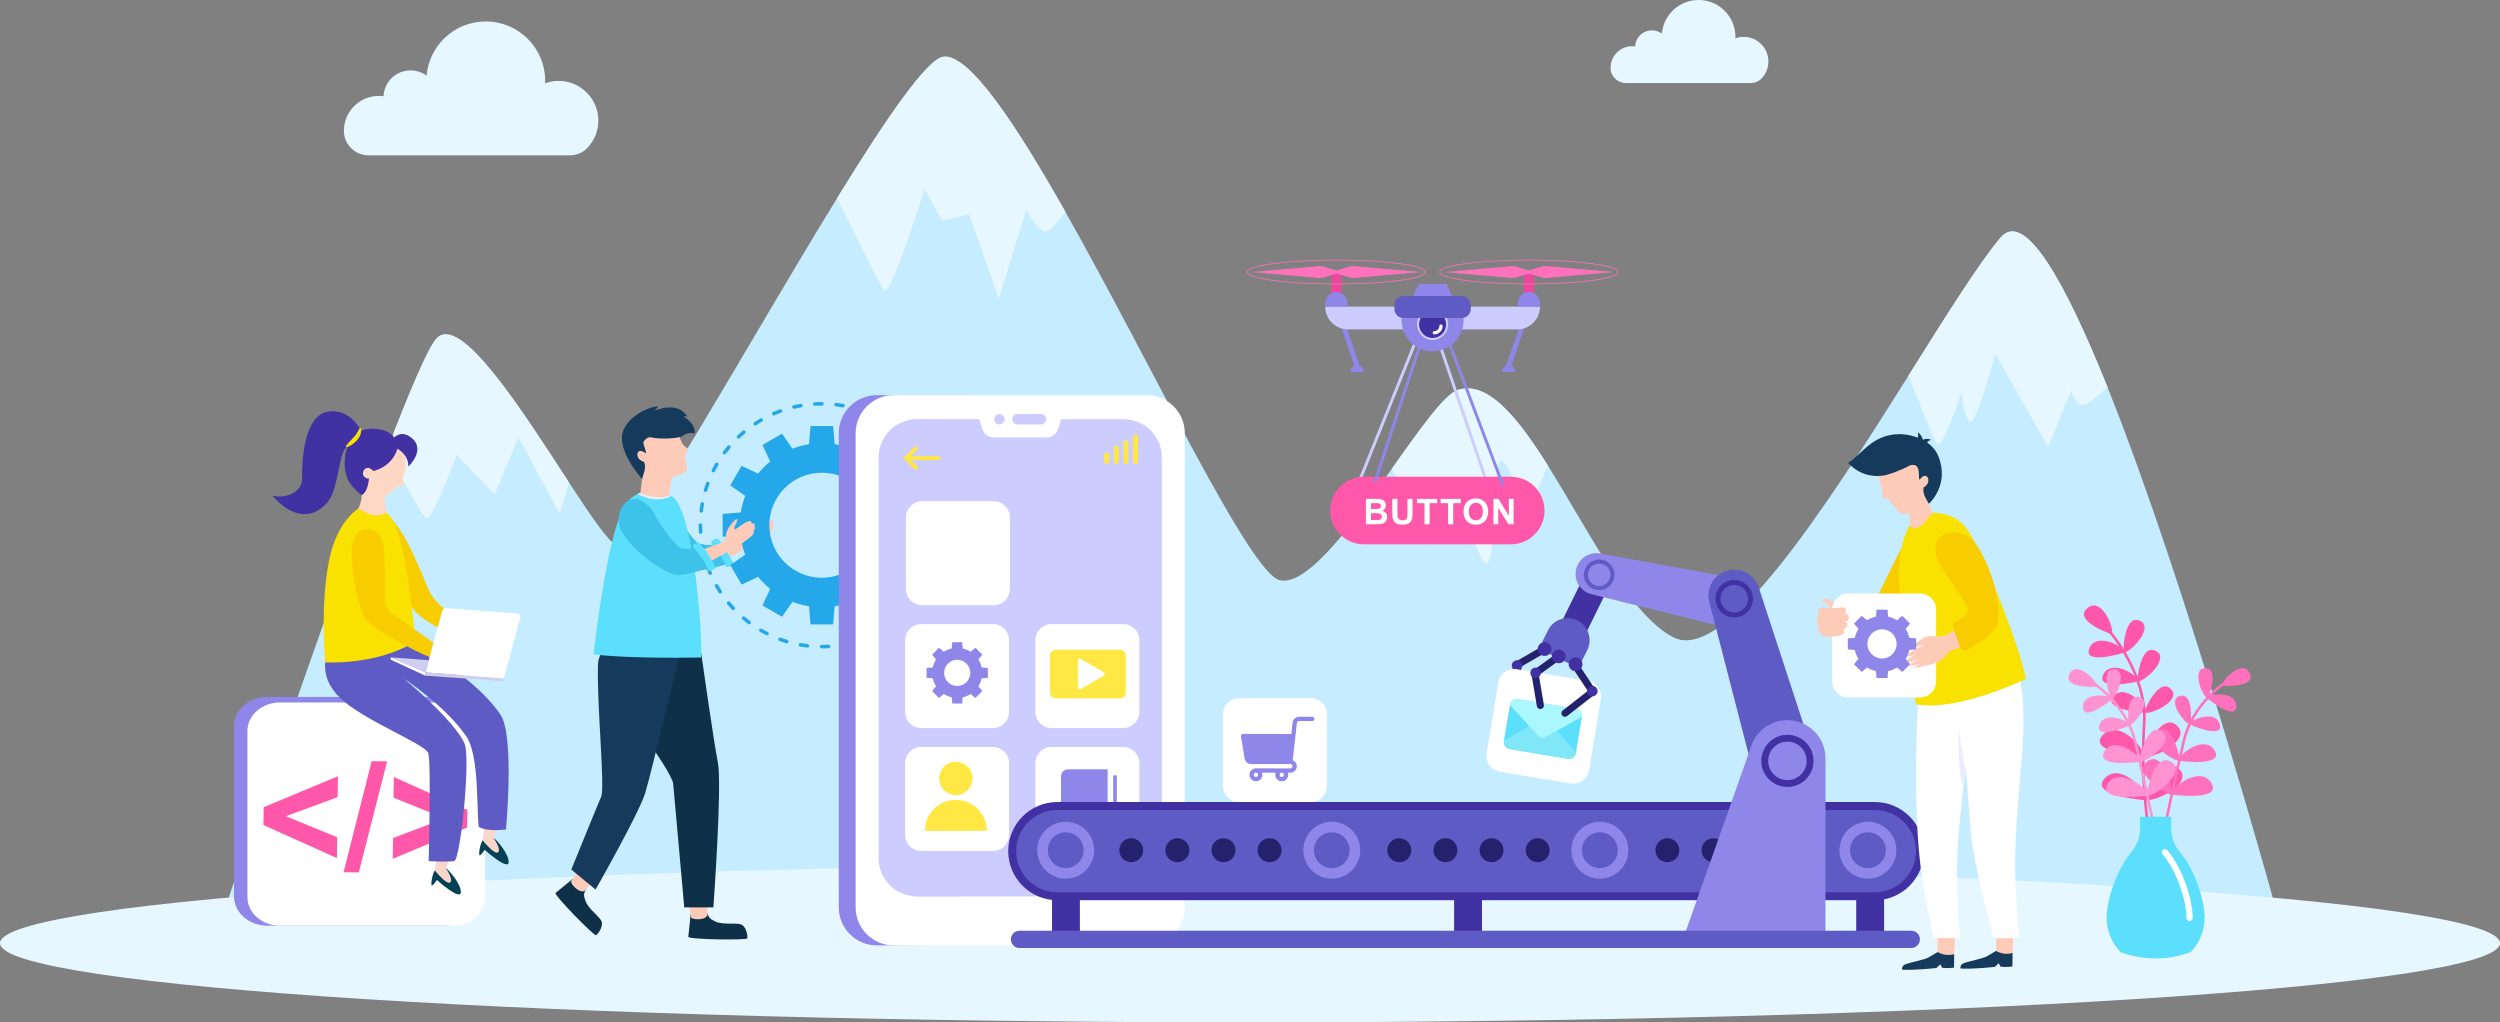 <?xml version="1.0" encoding="utf-8"?>
<!-- Generator: Adobe Illustrator 23.0.1, SVG Export Plug-In . SVG Version: 6.00 Build 0)  -->
<svg version="1.1" id="layer_1" xmlns="http://www.w3.org/2000/svg" xmlns:xlink="http://www.w3.org/1999/xlink" x="0px" y="0px"
	 viewBox="0 0 1220 498.919" enable-background="new 0 0 1220 498.919" xml:space="preserve">
<rect x="0" y="0" width="1220" height="498.919" fill="#808080" stroke="none"/>
<g>
	<g>
		<path fill="#C5ECFF" d="M1112.578,450.471H107.423c0,0,49.501-147.63,81.42-230.784c10.902-28.421,19.778-49.315,23.897-54.19
			c11.57-13.677,42.452,35.543,64.942,69.972c10.607,16.248,19.373,29.21,23.339,30.697c8.066,3.022,63.453-97.977,107.514-169.5
			v-0.012c23.635-38.379,43.988-68.273,52.01-68.997c12.543-1.149,34.97,32.584,59.441,75.872
			c41.987,74.28,90.046,176.73,104.727,179.674c13.615,2.724,35.652-27.909,54.718-54.767
			c13.505-18.984,25.509-36.099,32.016-38.161c14.571-4.631,29.146,13.397,43.968,37.003c19.824,31.593,40.082,73.162,61.348,83.803
			c25.477,12.727,74.961-64.74,114.548-127.713c18.168-28.915,34.258-54.763,44.977-67.433
			c11.676-13.799,31.362,21.139,52.178,73.054C1068.407,288.532,1112.578,450.471,1112.578,450.471z"/>
		<path fill="#E6F7FF" d="M277.682,235.468l-4.539,15.21l-20.133-37.17l-11.615,27.877l-18.588-19.359
			c0,0-11.614,31.75-14.712,30.975c-1.594-0.402-10.733-17.13-19.251-33.314c10.902-28.421,19.778-49.315,23.897-54.19
			C224.309,151.819,255.191,201.039,277.682,235.468z"/>
		<path fill="#E6F7FF" d="M519.986,103.529c-3.98,5.437-8.675,10.424-10.919,9.309c-4.12-2.06-8.256-10.333-8.256-10.333
			l-13.427,43.369l-14.45-41.292l-13.427,3.098l-8.256-15.487c0,0-16.525,52.658-19.623,49.561
			c-1.857-1.861-13.674-25.492-23.094-45.088c-0.013,0-0.013,0,0-0.012c23.635-38.379,43.988-68.273,52.01-68.997
			C473.088,26.508,495.515,60.241,519.986,103.529z"/>
		<path fill="#E6F7FF" d="M755.414,227.279c-2.478,5.526-4.925,11.039-6.797,16.691c-5.158,15.489-6.197-6.192-13.429-16.52
			c-7.216-10.335-3.098,14.448-5.16,25.815c-2.057,11.353-2.057,22.705-5.155,21.683c-3.099-1.038-13.427-35.112-16.527-28.916
			c-3.096,6.196-9.292,23.745-13.427,18.587c-2.013-2.525-8.766-19.22-15.489-36.182c13.505-18.984,25.509-36.099,32.016-38.161
			C726.018,185.645,740.593,203.672,755.414,227.279z"/>
		<path fill="#E6F7FF" d="M1028.464,188.99c-6.365,6.104-11.847,9.728-13.459,8.519c-4.134-3.098-4.134-7.233-4.134-7.233
			l-11.354,27.879l-25.82-45.426c0,0-9.29,35.096-12.388,33.035c-3.099-2.06-4.12-14.448-4.12-14.448s-9.292,29.935-12.388,24.782
			c-1.457-2.434-7.499-17.503-13.491-32.729c18.168-28.915,34.258-54.763,44.977-67.433
			C987.962,102.136,1007.648,137.074,1028.464,188.99z"/>
	</g>
	<path fill="#E6F7FF" d="M1220,460.276c0,21.341-273.107,38.642-610.002,38.642C273.107,498.919,0,481.618,0,460.276
		s273.107-38.644,609.998-38.644C946.893,421.632,1220,438.935,1220,460.276z"/>
	<path fill="#E6F7FF" d="M286.487,72.346c3.459-3.539,5.572-8.398,5.509-13.752c-0.122-10.539-8.862-19.15-19.401-19.121
		c-2.309,0.007-4.521,0.416-6.572,1.164c0.015-0.387,0.03-0.774,0.03-1.164c0-16.015-12.983-28.997-28.997-28.997
		c-15.149,0-27.578,11.619-28.879,26.432c-2.189-1.607-4.891-2.557-7.815-2.557c-7.102,0-12.897,5.596-13.216,12.619
		c-0.75-0.101-1.514-0.159-2.292-0.159c-9.41,0-17.037,7.629-17.037,17.037c0,0.047,0,0.093,0,0.14
		c0.052,6.574,5.52,11.825,12.095,11.825h98.097C281.18,75.814,284.269,74.614,286.487,72.346z"/>
	<path fill="#E6F7FF" d="M859.567,38.382c2.146-2.194,3.456-5.209,3.419-8.531c-0.076-6.537-5.499-11.879-12.036-11.862
		c-1.433,0.005-2.805,0.259-4.078,0.723c0.008-0.24,0.019-0.48,0.019-0.723C846.89,8.055,838.835,0,828.9,0
		c-9.398,0-17.108,7.208-17.914,16.398c-1.359-0.997-3.035-1.587-4.849-1.587c-4.406,0-8,3.471-8.2,7.83
		c-0.465-0.064-0.938-0.098-1.421-0.098c-5.837,0-10.569,4.732-10.569,10.569c0,0.027,0,0.057,0,0.086
		c0.034,4.078,3.426,7.335,7.504,7.335h60.858C856.274,40.533,858.191,39.79,859.567,38.382z"/>
	<g>
		<g>
			<path fill="#FF57AA" d="M1049.193,404.746l-1.262,0.225c-0.042-0.233-4.114-23.655-2.209-51.836
				c1.624-23.992-16.99-44.902-17.177-45.11l0.953-0.862c0.191,0.213,19.165,21.531,17.505,46.058
				C1045.108,381.248,1049.153,404.514,1049.193,404.746z"/>
			<path fill="#FF57AA" d="M1030.654,309.569c0,0-19.286-6.446-12.08-12.783C1025.082,291.06,1031.715,305.4,1030.654,309.569z"/>
			<g>
				<path fill="#FF57AA" d="M1036.177,318.629c0,0,0.061-18.176,7.463-15.927C1051.933,305.22,1040.446,318.087,1036.177,318.629z"
					/>
				<path fill="#FF57AA" d="M1037.091,318.34c0,0-21.118,6.77-17.463-2.102C1022.663,308.871,1035.24,314.455,1037.091,318.34z"/>
			</g>
			<g>
				<path fill="#FF57AA" d="M1042.83,332.7c0,0,1.506-18.114,8.705-15.284C1059.602,320.586,1047.13,332.499,1042.83,332.7z"/>
				<path fill="#FF57AA" d="M1043.765,332.484c0,0-21.588,5.074-17.24-3.481C1030.135,321.899,1042.229,328.465,1043.765,332.484z"
					/>
			</g>
			<g>
				<path fill="#FF57AA" d="M1046.08,347.831c0,0,6.789-16.86,12.832-12.028C1065.681,341.215,1050.246,348.911,1046.08,347.831z"/>
				<path fill="#FF57AA" d="M1047.037,347.902c0,0-22.124-1.533-15.442-8.42C1037.143,333.763,1046.756,343.609,1047.037,347.902z"
					/>
			</g>
			<g>
				<path fill="#FF57AA" d="M1045.195,369.355c0,0,8.84-21.957,16.711-15.665C1070.722,360.739,1050.62,370.761,1045.195,369.355z"
					/>
				<path fill="#FF57AA" d="M1046.439,369.448c0,0-28.811-1.996-20.109-10.967C1033.554,351.032,1046.074,363.856,1046.439,369.448z
					"/>
			</g>
			<g>
				<path fill="#FF57AA" d="M1046.161,390.451c0,0,8.839-21.95,16.706-15.661C1071.681,381.836,1051.585,391.856,1046.161,390.451z"
					/>
				<path fill="#FF57AA" d="M1047.405,390.543c0,0-28.801-1.996-20.103-10.963C1034.526,372.133,1047.042,384.954,1047.405,390.543z
					"/>
			</g>
		</g>
		<g>
			<path fill="#FF71BC" d="M1057.098,403.715c0.037-0.179,3.703-18.224,9.21-41.889c4.075-17.51,19.246-27.733,19.4-27.833
				l-0.708-1.071c-0.157,0.105-15.753,10.613-19.942,28.612c-5.511,23.684-9.18,41.747-9.216,41.928L1057.098,403.715z"/>
			<path fill="#FF71BC" d="M1084.249,334.696c0,0,17.282,0.995,13.588-6.29C1094.501,321.825,1084.728,331.066,1084.249,334.696z"/>
			<g>
				<path fill="#FF71BC" d="M1077.466,341.071c0,0,5.692-14.389-0.87-14.948C1069.244,325.496,1074.261,339.295,1077.466,341.071z"
					/>
				<path fill="#FF71BC" d="M1076.834,340.554c0,0,14.556,12.023,14.468,3.853C1091.231,337.625,1079.524,338.066,1076.834,340.554z
					"/>
			</g>
			<g>
				<path fill="#FF71BC" d="M1069.009,353.741c0,0,1.736-15.376-4.746-14.201C1057.005,340.855,1065.451,352.864,1069.009,353.741z"
					/>
				<path fill="#FF71BC" d="M1068.263,353.406c0,0,17.191,7.803,14.974-0.059C1081.395,346.819,1070.21,350.303,1068.263,353.406z"
					/>
			</g>
			<g>
				<path fill="#FF71BC" d="M1063.95,371.361c0,0-3.226-18.78-10.488-15.165C1045.328,360.244,1059.443,371.545,1063.95,371.361z"/>
				<path fill="#FF71BC" d="M1062.955,371.222c0,0,23.011,3.324,17.688-5.214C1076.223,358.921,1064.192,366.884,1062.955,371.222z"
					/>
			</g>
			<g>
				<path fill="#FF71BC" d="M1060.437,387.849c0,0-3.593-20.909-11.678-16.885C1039.702,375.469,1055.418,388.053,1060.437,387.849z
					"/>
				<path fill="#FF71BC" d="M1059.328,387.695c0,0,25.621,3.699,19.694-5.805C1074.101,373.999,1060.706,382.863,1059.328,387.695z"
					/>
			</g>
		</g>
		<g>
			<path fill="#FF92D0" d="M1050.645,404.196c-0.037-0.179-3.703-18.224-9.211-41.889c-4.075-17.508-19.246-27.731-19.4-27.831
				l0.708-1.071c0.157,0.105,15.753,10.613,19.942,28.612c5.511,23.684,9.18,41.747,9.216,41.926L1050.645,404.196z"/>
			<path fill="#FF92D0" d="M1023.493,335.18c0,0-17.282,0.995-13.588-6.29C1013.242,322.308,1023.015,331.548,1023.493,335.18z"/>
			<g>
				<path fill="#FF92D0" d="M1030.277,341.553c0,0-5.692-14.387,0.87-14.948C1038.499,325.977,1033.481,339.776,1030.277,341.553z"
					/>
				<path fill="#FF92D0" d="M1030.909,341.037c0,0-14.555,12.023-14.468,3.853C1016.512,338.107,1028.22,338.549,1030.909,341.037z"
					/>
			</g>
			<g>
				<path fill="#FF92D0" d="M1038.734,354.223c0,0-1.736-15.374,4.746-14.201C1050.738,341.336,1042.291,353.345,1038.734,354.223z"
					/>
				<path fill="#FF92D0" d="M1039.479,353.89c0,0-17.191,7.803-14.973-0.059C1026.348,347.3,1037.532,350.787,1039.479,353.89z"/>
			</g>
			<g>
				<path fill="#FF92D0" d="M1043.792,371.844c0,0,3.226-18.78,10.488-15.166C1062.414,360.726,1048.299,372.027,1043.792,371.844z"
					/>
				<path fill="#FF92D0" d="M1044.787,371.704c0,0-23.011,3.324-17.688-5.212C1031.519,359.404,1043.55,367.368,1044.787,371.704z"
					/>
			</g>
			<g>
				<path fill="#FF92D0" d="M1047.306,388.332c0,0,3.593-20.911,11.678-16.887C1068.04,375.953,1052.325,388.537,1047.306,388.332z"
					/>
				<path fill="#FF92D0" d="M1048.414,388.177c0,0-25.619,3.701-19.694-5.805C1033.642,374.481,1047.037,383.347,1048.414,388.177z"
					/>
			</g>
		</g>
		<g>
			<path fill="#5BDFFD" d="M1059.535,403.798v-5.183h-15.177v5.183c0,4.36-1.433,8.639-4.233,11.982
				c-7.217,8.605-12.082,23.258-12.082,32.158c0,6.5,2.603,12.385,6.812,16.694l0,0c11.021,4.124,23.16,4.124,34.181,0l0,0
				c4.21-4.309,6.812-10.194,6.812-16.694c0-8.9-4.865-23.55-12.08-32.158C1060.966,412.437,1059.535,408.158,1059.535,403.798z"/>
			<path fill="#FFFFFF" d="M1068.514,449.455c-0.838,0-1.518-0.679-1.518-1.518c0-8.23-4.462-22.465-11.668-31.113
				c-0.537-0.646-0.45-1.602,0.194-2.139c0.647-0.536,1.6-0.446,2.138,0.196c7.642,9.17,12.371,24.299,12.371,33.057
				C1070.031,448.776,1069.352,449.455,1068.514,449.455z"/>
		</g>
	</g>
	<g>
		<g>
			<path fill="#FFCBB9" d="M365.407,266.822c2.454-0.531,10.382-6.302,10.985-7.161c1.031-1.469,0.37-1.824,0.37-1.824
				c1.3-1.408,0.551-2.288,0.551-2.288c1.046-2.003-1.349-1.355-1.349-1.355c0.328-2.819-3.787-0.297-4.888,0.595
				c-0.595,0.482-3.473,2.14-3.473,2.14s-0.277-0.799,0.139-1.768c0.326-0.762,1.42-1.871,1.139-3.25
				c-0.186-0.921-3.874,3.197-4.837,5.131c-0.774,1.556-1.181,5.467-1.181,5.467l-13.917,4.751l0.982,7.827L365.407,266.822z"/>
			<path fill="#3DC2EA" d="M328.144,247.491c2.871,5.949,9.794,15.7,12.408,17.412c2.763,1.81,9.454,0.715,9.454,0.715l5.602,9.349
				c0,0-13.14,4.394-17.272,3.26c-6.62-1.817-21.058-11.965-26.014-22.23c-3.402-7.047,1.173-15.626,7.211-15.117
				C323.689,241.228,327.37,245.884,328.144,247.491z"/>
			<path fill="#5BDFFD" d="M346.803,264.537c0,0,6.554,7.161,7.485,12.278c0,0,2.731-0.324,3.753-1.56
				c0,0-5.236-10.743-8.017-12.452C350.025,262.803,348.429,262.799,346.803,264.537z"/>
		</g>
		<g>
			<path fill="#0F3049" d="M335.889,457.111c-0.184,1.453,28.722,1.741,28.803,0.804c0.247-2.655-1.168-6.074-2.829-6.699
				c-0.936-0.351-2.161-0.463-3.561-0.485c-2.936-0.076-4.277,0.123-7.171-0.39c-1.626-0.291-2.802-0.987-3.711-1.524
				c-0.017,0-0.017,0-0.017,0c-1.923-1.097-2.133-3.377-2.133-3.377l-8.272,0.896C336.998,446.335,336.401,452.991,335.889,457.111z
				"/>
			<path fill="#FFCBB9" d="M337.186,447.616l-1.298-8.832l8.587-1.774l0.875,9.285C344.493,449.442,337.471,448.847,337.186,447.616
				z"/>
		</g>
		<g>
			<path fill="#0F3049" d="M271.145,435.72c-1.153,0.904,19.021,21.309,19.738,20.703c2.043-1.715,3.441-5.139,2.701-6.753
				c-0.419-0.908-1.213-1.849-2.192-2.848c-2.033-2.119-3.138-2.985-4.649-5.195c-0.931-1.365-1.298-2.67-1.567-3.694
				c-0.013-0.01-0.013-0.01-0.013-0.01c-0.595-2.133,0.86-3.902,0.86-3.902l-6.512-5.18
				C279.51,428.84,274.406,433.153,271.145,435.72z"/>
			<path fill="#FFCBB9" d="M278.743,429.883l5.288-7.191l7.353,4.776l-5.907,7.218C282.654,436.32,278.081,430.96,278.743,429.883z"
				/>
		</g>
		<path fill="#0F3049" d="M342.153,318.553c0,0,6.268,44.289,8.153,53.435c2.183,10.605-2.177,70.822-2.177,70.822h-14.213
			l-5.411-60.46c-0.595-3.804-9.042-15.911-11.144-19.139c-8.447-12.962-26.084-36.861-16.689-54.457
			C312.207,287.153,342.153,318.553,342.153,318.553z"/>
		<path fill="#163A5B" d="M332.714,314.916c0,0-14.865,62.226-17.813,71.946c-3.062,10.098-24.272,47.236-24.272,47.236
			l-11.828-9.76c0,0,12.607-31.037,14.57-35.539c1.964-4.504-2.173-45.014-1.556-64.422
			C292.43,304.969,332.714,314.916,332.714,314.916z"/>
		<path fill="#5BDFFD" d="M306.197,244.811c5.158-5.896,16.511-8.629,23.199-1.203c9.216,10.233,13.285,63.852,12.807,77.257
			c0,0-35.668,0.718-52.544-1.556C289.659,319.309,296.593,255.791,306.197,244.811z"/>
		<path fill="#FFCBB9" d="M331.987,214.242c0.162,0.362,0.418,0.963,0.686,1.612c0.573,1.372,1.758,2.295,3.079,2.974
			c0.154,0.078,0.262,0.186,0.296,0.335c0.079,0.34-0.368,0.975-0.874,1.56c-0.747,0.865-1.016,2.04-0.737,3.148
			c0.551,2.192,1.212,5.631,0.166,6.338c-1.562,1.055-6.782,2.873-6.782,2.873l-1.415,8.786c0,0-1.862,2.86-10.052,1.053
			c-2.772-0.61-3.934-1.769-3.934-1.769l1.068-8.616c0,0-7.945-8.403-3.811-16.581C313.813,207.776,328.115,205.66,331.987,214.242z
			"/>
		<g>
			<path fill="#24A8EA" d="M449.443,261.821v-11.014l-8.852-0.759c-0.441-2.8-1.176-5.501-2.167-8.077l7.289-5.085l-5.506-9.538
				l-8.053,3.772c-1.759-2.168-3.742-4.149-5.91-5.91l3.772-8.051l-9.539-5.508l-5.084,7.289c-2.577-0.99-5.278-1.727-8.078-2.167
				l-0.759-8.852h-11.014l-0.759,8.852c-2.8,0.439-5.501,1.176-8.077,2.167l-5.085-7.289l-9.538,5.508l3.774,8.051
				c-2.17,1.761-4.151,3.742-5.91,5.91l-8.053-3.772l-5.508,9.538l7.289,5.085c-0.989,2.576-1.726,5.276-2.167,8.077l-8.852,0.759
				v11.014l8.852,0.759c0.441,2.8,1.178,5.501,2.167,8.077l-7.289,5.085l5.508,9.538l8.053-3.772c1.759,2.168,3.74,4.149,5.91,5.908
				l-3.774,8.054l9.538,5.506l5.085-7.289c2.575,0.989,5.276,1.725,8.077,2.167l0.759,8.852h11.014l0.759-8.852
				c2.8-0.441,5.501-1.178,8.078-2.167l5.084,7.289l9.539-5.506l-3.772-8.054c2.168-1.759,4.151-3.74,5.91-5.908l8.053,3.772
				l5.506-9.538l-7.289-5.085c0.99-2.576,1.725-5.276,2.167-8.077L449.443,261.821z M401.051,281.937
				c-14.152,0-25.624-11.472-25.624-25.624c0-14.151,11.472-25.622,25.624-25.622c14.15,0,25.622,11.472,25.622,25.622
				C426.674,270.465,415.202,281.937,401.051,281.937z"/>
			<path fill="#24A8EA" d="M401.051,316.446c-0.48,0-0.948-0.389-0.948-0.867s0.304-0.865,0.782-0.865h0.166
				c1.083,0,2.161-0.029,3.23-0.09c0.471,0,0.887,0.336,0.914,0.816c0.027,0.477-0.34,0.886-0.816,0.913
				C403.277,316.414,402.168,316.446,401.051,316.446z M394.012,316.03c-0.032,0-0.066-0.002-0.101-0.008
				c-1.165-0.135-2.317-0.306-3.459-0.509c-0.47-0.083-0.783-0.532-0.7-1.002c0.083-0.473,0.527-0.784,1.004-0.701
				c1.109,0.196,2.227,0.362,3.356,0.495c0.475,0.056,0.815,0.487,0.76,0.96C394.82,315.704,394.447,316.03,394.012,316.03z
				 M411.173,315.585c-0.412,0-0.779-0.297-0.85-0.72c-0.083-0.47,0.233-0.919,0.705-1c1.121-0.193,2.229-0.416,3.328-0.673
				c0.458-0.115,0.929,0.179,1.039,0.646c0.108,0.465-0.181,0.929-0.645,1.039c-1.131,0.264-2.273,0.495-3.427,0.695
				C411.271,315.579,411.222,315.585,411.173,315.585z M383.904,313.928c-0.083,0-0.167-0.013-0.25-0.037
				c-1.119-0.338-2.226-0.708-3.318-1.107c-0.448-0.167-0.678-0.664-0.512-1.114c0.164-0.446,0.666-0.667,1.109-0.514
				c1.06,0.39,2.133,0.749,3.221,1.077c0.456,0.139,0.716,0.62,0.578,1.078C384.619,313.686,384.276,313.928,383.904,313.928z
				 M421.161,312.946c-0.355,0-0.688-0.22-0.813-0.573c-0.164-0.45,0.069-0.946,0.519-1.109c1.07-0.387,2.124-0.803,3.165-1.247
				c0.443-0.188,0.948,0.017,1.136,0.456c0.188,0.439-0.017,0.948-0.456,1.136c-1.07,0.456-2.156,0.887-3.257,1.284
				C421.359,312.929,421.259,312.946,421.161,312.946z M374.319,310.086c-0.132,0-0.265-0.03-0.389-0.093
				c-1.041-0.526-2.065-1.082-3.069-1.666c-0.414-0.24-0.554-0.771-0.314-1.185c0.242-0.409,0.772-0.549,1.183-0.311
				c0.977,0.566,1.971,1.107,2.98,1.617c0.426,0.215,0.598,0.735,0.384,1.161C374.941,309.912,374.635,310.086,374.319,310.086z
				 M430.535,308.599c-0.299,0-0.59-0.156-0.75-0.433c-0.238-0.416-0.096-0.945,0.319-1.183c0.984-0.568,1.949-1.159,2.897-1.778
				c0.399-0.264,0.938-0.15,1.197,0.25c0.264,0.399,0.15,0.936-0.25,1.197c-0.973,0.639-1.967,1.251-2.981,1.832
				C430.831,308.562,430.682,308.599,430.535,308.599z M365.553,304.643c-0.179,0-0.36-0.057-0.517-0.174
				c-0.933-0.696-1.845-1.421-2.736-2.173c-0.365-0.308-0.412-0.855-0.103-1.22c0.308-0.365,0.855-0.411,1.219-0.103
				c0.865,0.73,1.751,1.435,2.657,2.113c0.384,0.284,0.461,0.826,0.176,1.21C366.078,304.523,365.816,304.643,365.553,304.643z
				 M439.011,302.696c-0.248,0-0.493-0.107-0.664-0.313c-0.308-0.365-0.259-0.911,0.108-1.219c0.87-0.725,1.719-1.475,2.545-2.249
				c0.35-0.328,0.896-0.311,1.224,0.04c0.326,0.346,0.308,0.896-0.041,1.222c-0.85,0.796-1.724,1.57-2.618,2.317
				C439.405,302.63,439.207,302.696,439.011,302.696z M357.858,297.759c-0.23,0-0.46-0.091-0.63-0.272
				c-0.799-0.852-1.572-1.724-2.32-2.616c-0.306-0.367-0.257-0.913,0.11-1.218c0.367-0.311,0.911-0.26,1.219,0.106
				c0.727,0.87,1.479,1.715,2.254,2.542c0.326,0.35,0.311,0.897-0.039,1.225C358.284,297.681,358.071,297.759,357.858,297.759z
				 M446.334,295.413c-0.198,0-0.395-0.067-0.558-0.204c-0.365-0.309-0.412-0.855-0.101-1.222c0.728-0.862,1.435-1.746,2.114-2.65
				c0.287-0.382,0.828-0.458,1.212-0.174c0.382,0.289,0.46,0.832,0.172,1.212c-0.7,0.933-1.426,1.844-2.178,2.733
				C446.824,295.309,446.58,295.413,446.334,295.413z M351.464,289.649c-0.281,0-0.558-0.139-0.723-0.392
				c-0.639-0.972-1.252-1.965-1.834-2.978c-0.238-0.414-0.096-0.945,0.318-1.181c0.412-0.237,0.943-0.096,1.181,0.318
				c0.566,0.982,1.161,1.947,1.781,2.892c0.262,0.399,0.15,0.935-0.249,1.2C351.792,289.603,351.629,289.649,351.464,289.649z
				 M452.286,286.984c-0.147,0-0.297-0.041-0.434-0.118c-0.414-0.243-0.553-0.771-0.313-1.185c0.57-0.975,1.11-1.969,1.624-2.98
				c0.216-0.426,0.738-0.593,1.163-0.378c0.426,0.218,0.597,0.739,0.38,1.166c-0.529,1.036-1.087,2.059-1.672,3.064
				C452.874,286.828,452.585,286.984,452.286,286.984z M346.572,280.551c-0.335,0-0.652-0.198-0.794-0.526
				c-0.46-1.07-0.889-2.155-1.288-3.257c-0.162-0.45,0.069-0.943,0.519-1.109c0.449-0.161,0.945,0.071,1.109,0.521
				c0.387,1.068,0.803,2.121,1.251,3.162c0.189,0.439-0.013,0.948-0.453,1.136C346.803,280.526,346.687,280.551,346.572,280.551z
				 M456.687,277.646c-0.1,0-0.199-0.018-0.297-0.052c-0.45-0.167-0.679-0.664-0.514-1.112c0.389-1.06,0.749-2.135,1.078-3.22
				c0.139-0.456,0.625-0.72,1.08-0.576c0.456,0.139,0.715,0.624,0.576,1.078c-0.34,1.119-0.71,2.224-1.11,3.316
				C457.371,277.428,457.04,277.646,456.687,277.646z M343.342,270.734c-0.392,0-0.749-0.27-0.842-0.669
				c-0.265-1.131-0.497-2.271-0.696-3.424c-0.081-0.472,0.235-0.921,0.705-1.002c0.47-0.066,0.919,0.235,1.001,0.706
				c0.194,1.119,0.421,2.227,0.676,3.324c0.11,0.466-0.179,0.931-0.646,1.041C343.474,270.726,343.408,270.734,343.342,270.734z
				 M459.389,267.68c-0.051,0-0.101-0.005-0.154-0.015c-0.471-0.083-0.784-0.533-0.7-1.004c0.198-1.109,0.365-2.229,0.5-3.356
				c0.056-0.475,0.482-0.809,0.962-0.755c0.475,0.054,0.815,0.487,0.757,0.962c-0.139,1.161-0.309,2.315-0.516,3.456
				C460.165,267.384,459.8,267.68,459.389,267.68z M341.877,260.514c-0.456,0-0.837-0.358-0.864-0.818
				c-0.061-1.119-0.093-2.246-0.093-3.383c0-0.478,0.387-0.919,0.865-0.919c0.478,0,0.865,0.333,0.865,0.811v0.108
				c0,1.104,0.032,2.2,0.093,3.287c0.025,0.478-0.341,0.887-0.818,0.913C341.911,260.513,341.894,260.514,341.877,260.514z
				 M460.315,257.398c-0.478,0-0.865-0.389-0.865-0.865v-0.22c0-1.139-0.034-2.271-0.096-3.393
				c-0.027-0.477,0.338-0.886,0.815-0.913c0.463,0,0.886,0.335,0.914,0.815c0.066,1.154,0.098,2.319,0.098,3.492v0.22
				C461.18,257.009,460.793,257.398,460.315,257.398z M342.193,250.195c-0.032,0-0.068-0.002-0.101-0.007
				c-0.475-0.056-0.815-0.487-0.759-0.96c0.137-1.164,0.308-2.317,0.509-3.459c0.084-0.471,0.527-0.786,1.004-0.7
				c0.47,0.083,0.784,0.532,0.701,1.002c-0.196,1.109-0.362,2.229-0.493,3.36C343.001,249.871,342.627,250.195,342.193,250.195z
				 M459.424,246.896c-0.412,0-0.777-0.297-0.852-0.717c-0.196-1.119-0.422-2.227-0.683-3.326c-0.11-0.465,0.179-0.93,0.644-1.041
				c0.465-0.117,0.931,0.177,1.041,0.642c0.267,1.131,0.502,2.273,0.703,3.426c0.083,0.471-0.232,0.919-0.703,1.002
				C459.524,246.891,459.473,246.896,459.424,246.896z M344.287,240.085c-0.081,0-0.166-0.014-0.25-0.037
				c-0.456-0.139-0.716-0.622-0.578-1.078c0.338-1.12,0.706-2.227,1.105-3.316c0.164-0.45,0.662-0.674,1.11-0.516
				c0.448,0.164,0.679,0.661,0.516,1.11c-0.389,1.06-0.745,2.133-1.073,3.22C345.004,239.844,344.661,240.085,344.287,240.085z
				 M456.761,236.915c-0.355,0-0.686-0.22-0.815-0.571c-0.389-1.066-0.806-2.123-1.256-3.159c-0.189-0.439,0.012-0.948,0.451-1.137
				c0.434-0.189,0.948,0.01,1.137,0.451c0.463,1.07,0.894,2.153,1.295,3.255c0.164,0.448-0.068,0.945-0.519,1.107
				C456.959,236.898,456.857,236.915,456.761,236.915z M348.118,230.498c-0.132,0-0.265-0.032-0.389-0.095
				c-0.427-0.215-0.6-0.735-0.384-1.161c0.526-1.043,1.082-2.065,1.665-3.071c0.242-0.414,0.771-0.553,1.183-0.314
				c0.414,0.24,0.554,0.771,0.314,1.183c-0.568,0.975-1.107,1.969-1.616,2.981C348.74,230.322,348.434,230.498,348.118,230.498z
				 M452.391,227.552c-0.299,0-0.59-0.154-0.75-0.433c-0.568-0.984-1.165-1.947-1.786-2.89c-0.264-0.399-0.154-0.935,0.245-1.198
				c0.399-0.262,0.936-0.157,1.2,0.245c0.641,0.972,1.256,1.965,1.84,2.978c0.238,0.414,0.096,0.943-0.316,1.183
				C452.686,227.515,452.538,227.552,452.391,227.552z M353.555,221.725c-0.181,0-0.362-0.057-0.519-0.174
				c-0.382-0.286-0.46-0.83-0.174-1.212c0.7-0.933,1.425-1.845,2.173-2.734c0.308-0.368,0.854-0.412,1.22-0.105
				c0.365,0.308,0.411,0.853,0.105,1.22c-0.73,0.864-1.433,1.751-2.113,2.657C354.079,221.605,353.817,221.725,353.555,221.725z
				 M446.46,219.095c-0.247,0-0.493-0.106-0.664-0.311c-0.727-0.869-1.48-1.714-2.258-2.537c-0.328-0.346-0.313-0.896,0.034-1.222
				c0.346-0.33,0.894-0.313,1.224,0.032c0.803,0.849,1.577,1.721,2.327,2.615c0.308,0.365,0.26,0.913-0.106,1.22
				C446.854,219.028,446.656,219.095,446.46,219.095z M360.432,214.024c-0.23,0-0.46-0.093-0.63-0.274
				c-0.328-0.346-0.311-0.896,0.037-1.222c0.848-0.798,1.719-1.573,2.613-2.322c0.367-0.308,0.913-0.26,1.22,0.106
				c0.308,0.367,0.259,0.913-0.108,1.219c-0.867,0.728-1.714,1.481-2.538,2.256C360.858,213.944,360.645,214.024,360.432,214.024z
				 M439.16,211.791c-0.196,0-0.396-0.069-0.556-0.204c-0.865-0.728-1.753-1.432-2.66-2.106c-0.384-0.286-0.463-0.827-0.178-1.212
				c0.284-0.38,0.827-0.463,1.21-0.178c0.935,0.696,1.851,1.418,2.741,2.168c0.365,0.309,0.412,0.855,0.105,1.222
				C439.651,211.685,439.406,211.791,439.16,211.791z M368.535,207.624c-0.281,0-0.558-0.138-0.723-0.392
				c-0.262-0.399-0.152-0.935,0.247-1.2c0.973-0.637,1.967-1.251,2.978-1.835c0.414-0.238,0.945-0.098,1.183,0.318
				c0.24,0.414,0.098,0.941-0.316,1.183c-0.984,0.566-1.949,1.161-2.893,1.783C368.863,207.576,368.699,207.624,368.535,207.624z
				 M430.711,205.863c-0.147,0-0.298-0.039-0.434-0.118c-0.975-0.566-1.969-1.105-2.981-1.611c-0.426-0.215-0.6-0.735-0.384-1.163
				c0.215-0.426,0.735-0.603,1.161-0.385c1.041,0.524,2.067,1.078,3.072,1.661c0.414,0.24,0.554,0.769,0.316,1.183
				C431.299,205.707,431.009,205.863,430.711,205.863z M377.631,202.724c-0.336,0-0.656-0.198-0.796-0.526
				c-0.188-0.439,0.015-0.95,0.455-1.138c1.07-0.458,2.155-0.889,3.253-1.288c0.451-0.171,0.946,0.069,1.11,0.517
				c0.162,0.45-0.069,0.946-0.519,1.109c-1.07,0.387-2.123,0.808-3.164,1.254C377.861,202.699,377.744,202.724,377.631,202.724z
				 M421.364,201.489c-0.098,0-0.2-0.017-0.296-0.054c-1.061-0.387-2.135-0.744-3.223-1.068c-0.458-0.137-0.718-0.62-0.581-1.077
				c0.139-0.458,0.619-0.711,1.078-0.583c1.12,0.336,2.226,0.705,3.318,1.102c0.449,0.162,0.681,0.659,0.517,1.109
				C422.048,201.269,421.717,201.489,421.364,201.489z M387.443,199.485c-0.392,0-0.749-0.269-0.842-0.667
				c-0.108-0.465,0.181-0.931,0.646-1.039c1.129-0.265,2.271-0.5,3.426-0.701c0.475-0.073,0.918,0.235,0.999,0.706
				c0.083,0.472-0.233,0.918-0.703,1c-1.122,0.194-2.231,0.421-3.326,0.678C387.575,199.478,387.509,199.485,387.443,199.485z
				 M411.391,198.814c-0.049,0-0.1-0.005-0.151-0.015c-1.109-0.194-2.229-0.358-3.358-0.49c-0.475-0.054-0.815-0.483-0.76-0.958
				c0.056-0.475,0.487-0.832,0.96-0.759c1.163,0.135,2.315,0.303,3.458,0.504c0.472,0.081,0.786,0.531,0.703,1.001
				C412.17,198.516,411.805,198.814,411.391,198.814z M397.661,198.011c-0.456,0-0.837-0.356-0.864-0.816
				c-0.027-0.477,0.336-0.887,0.815-0.914c1.139-0.064,2.285-0.098,3.439-0.098c0.476,0,0.892,0.389,0.892,0.867
				c0,0.478-0.36,0.867-0.838,0.867h-0.054c-1.121,0-2.234,0.029-3.34,0.093C397.695,198.009,397.678,198.011,397.661,198.011z"/>
		</g>
		<path fill="#E7EDF6" d="M312.229,240.544c0,0,9.383,4.135,14.698,0.899l0.725,0.531c0,0-6.807,4.484-16.491-0.935
			C311.161,241.039,311.622,240.62,312.229,240.544z"/>
		<g>
			<path fill="#FFCBB9" d="M356.504,268.42c2.442-0.588,10.235-6.539,10.82-7.411c0.997-1.492,0.329-1.83,0.329-1.83
				c1.267-1.438,0.499-2.3,0.499-2.3c0.999-2.028-1.381-1.325-1.381-1.325c0.264-2.826-3.792-0.211-4.872,0.705
				c-0.583,0.497-3.422,2.221-3.422,2.221s-0.296-0.794,0.096-1.771c0.309-0.771,1.377-1.903,1.066-3.275
				c-0.21-0.918-3.801,3.286-4.719,5.239c-0.74,1.573-1.058,5.494-1.058,5.494l-13.804,5.067l1.161,7.801L356.504,268.42z"/>
			<path fill="#3DC2EA" d="M318.81,249.945c3.007,5.883,10.15,15.474,12.802,17.125c2.805,1.746,9.469,0.499,9.469,0.499
				l5.814,9.219c0,0-13.035,4.693-17.193,3.654c-6.66-1.665-21.326-11.48-26.515-21.63c-3.564-6.968,0.815-15.648,6.863-15.279
				C314.213,243.787,317.999,248.356,318.81,249.945z"/>
			<path fill="#5BDFFD" d="M337.855,266.56c0,0,6.714,7.01,7.762,12.104c0,0,2.724-0.385,3.716-1.644c0,0-5.479-10.622-8.298-12.266
				C341.035,264.753,339.438,264.787,337.855,266.56z"/>
		</g>
		<path fill="#163A5B" d="M314.031,215.663c-0.517,0.941,1.763,4.926,1.058,5.596c-0.943-0.865-2.985-1.947-3.806-0.449
			c-0.637,1.166-0.174,3.718,3.023,4.588c1.376,3.125-0.615,6.422-0.967,8.337c0,0-10.549-11.539-9.806-20.846
			c0.734-9.194,14.164-15.078,17.696-14.451l-1.805,2.021c0,0,10.98-5.112,15.91,2.694c0,0-1.185,0.135-1.954,0.047
			c0,0,5.896,2.947,5.738,8.239c0,0-3.571-0.701-5.704,1.104c-1.918,1.624-11.85,1.876-15.344,0.93
			c-0.838-0.226-1.749-0.057-2.456,0.446C315.056,214.316,314.46,214.884,314.031,215.663z"/>
	</g>
	<g>
		<g>
			<rect x="425.832" y="202.794" fill="#CDCCFF" width="146.168" height="243.9"/>
			<path fill="#8F86EA" d="M427.924,192.841l84.508,0.654v10.973h-42.796l-30.508,0.106c-10.277,0-18.61,8.333-18.61,18.61v195.603
				c0,10.279,8.333,18.61,18.61,18.61l73.305,0.297v23.042l-84.508,0.625c-10.279,0-18.61-8.332-18.61-18.61V211.452
				C409.314,201.173,417.646,192.841,427.924,192.841z"/>
			<path fill="#FFFFFF" d="M560.848,192.88c-0.424-0.032-0.857-0.042-1.291-0.042h-123.4c-10.282,0-18.607,8.337-18.607,18.619
				v231.291c0,10.284,8.325,18.619,18.607,18.619h123.4c0.422,0,0.847-0.01,1.269-0.044c9.691-0.656,17.35-8.717,17.35-18.575
				V211.457C578.175,201.607,570.526,193.546,560.848,192.88z M428.751,418.786V223.189c0-10.284,8.327-18.609,18.609-18.609h30.508
				l1.356,4.304c0.644,2.699,3.057,4.604,5.827,4.604h25.612c2.772,0,5.183-1.905,5.829-4.604l1.354-4.304h30.508
				c10.282,0,18.619,8.325,18.619,18.609v195.598c0,10.284-8.337,18.609-18.619,18.609H447.359
				C437.077,437.395,428.751,429.07,428.751,418.786z"/>
			<g>
				<path fill="#FFE843" d="M555.357,213.317v11.839c0,0.676-0.551,1.227-1.237,1.227c-0.678,0-1.227-0.551-1.227-1.227v-11.839
					c0-0.676,0.549-1.227,1.227-1.227C554.806,212.09,555.357,212.641,555.357,213.317z"/>
				<path fill="#FFE843" d="M550.66,215.994v9.162c0,0.676-0.551,1.227-1.227,1.227c-0.678,0-1.229-0.551-1.229-1.227v-9.162
					c0-0.678,0.551-1.227,1.229-1.227C550.109,214.767,550.66,215.317,550.66,215.994z"/>
				<path fill="#FFE843" d="M545.962,218.682v6.474c0,0.676-0.549,1.227-1.227,1.227c-0.676,0-1.227-0.551-1.227-1.227v-6.474
					c0-0.678,0.551-1.227,1.227-1.227C545.413,217.455,545.962,218.004,545.962,218.682z"/>
				<path fill="#FFE843" d="M541.277,222.035v3.121c0,0.676-0.551,1.227-1.227,1.227c-0.678,0-1.229-0.551-1.229-1.227v-3.121
					c0-0.678,0.551-1.227,1.229-1.227C540.726,220.808,541.277,221.357,541.277,222.035z"/>
			</g>
			<path fill="#FFE843" d="M458.868,223.589c0,0.539-0.433,0.985-0.973,0.985h-13.371l3.089,3.077c0.38,0.38,0.38,0.994,0,1.376
				c-0.191,0.189-0.444,0.286-0.688,0.286c-0.254,0-0.497-0.096-0.688-0.286l-5.437-5.439l5.437-5.427c0.37-0.38,0.995-0.38,1.376,0
				c0.38,0.382,0.38,0.994,0,1.376l-3.089,3.079h13.371C458.436,222.618,458.868,223.06,458.868,223.589z"/>
			<g>
				<path fill="#CDCCFF" d="M490.252,204.575c0-1.398-1.134-2.532-2.532-2.532s-2.532,1.134-2.532,2.532
					c0,1.399,1.134,2.533,2.532,2.533S490.252,205.974,490.252,204.575z"/>
				<path fill="#CDCCFF" d="M507.994,207.108h-11.528c-1.398,0-2.532-1.134-2.532-2.533l0,0c0-1.398,1.134-2.532,2.532-2.532h11.528
					c1.398,0,2.531,1.134,2.531,2.532l0,0C510.526,205.974,509.392,207.108,507.994,207.108z"/>
			</g>
		</g>
		<path fill="#FFFFFF" d="M484.52,415.269h-34.921c-4.369,0-7.909-3.542-7.909-7.909v-34.921c0-4.369,3.541-7.911,7.909-7.911
			h34.921c4.369,0,7.909,3.542,7.909,7.911v34.921C492.429,411.727,488.888,415.269,484.52,415.269z"/>
		<path fill="#FFFFFF" d="M484.923,295.337h-34.921c-4.369,0-7.911-3.541-7.911-7.911v-34.919c0-4.369,3.542-7.909,7.911-7.909
			h34.921c4.369,0,7.909,3.541,7.909,7.909v34.919C492.833,291.797,489.292,295.337,484.923,295.337z"/>
		<path fill="#FFFFFF" d="M484.52,355.304h-34.921c-4.369,0-7.909-3.542-7.909-7.911v-34.921c0-4.369,3.541-7.909,7.909-7.909
			h34.921c4.369,0,7.909,3.541,7.909,7.909v34.921C492.429,351.762,488.888,355.304,484.52,355.304z"/>
		<path fill="#FFFFFF" d="M548.09,415.269h-34.921c-4.369,0-7.911-3.542-7.911-7.909v-34.921c0-4.369,3.542-7.911,7.911-7.911
			h34.921c4.369,0,7.909,3.542,7.909,7.911v34.921C555.999,411.727,552.458,415.269,548.09,415.269z"/>
		<g>
			<path fill="#FFE843" d="M474.621,379.872c0-4.497-3.645-8.143-8.143-8.143c-4.497,0-8.143,3.645-8.143,8.143
				c0,4.497,3.645,8.144,8.143,8.144C470.976,388.016,474.621,384.369,474.621,379.872z"/>
			<path fill="#FFE843" d="M466.479,390.31c-8.342,0-15.105,6.763-15.105,15.105h30.211
				C481.584,397.073,474.821,390.31,466.479,390.31z"/>
		</g>
		<path fill="#8F86EA" d="M482.071,330.762v-4.803l-3.027-0.259c-0.311-1.404-0.864-2.716-1.612-3.89l1.957-2.324l-3.395-3.397
			l-2.324,1.957c-1.176-0.747-2.488-1.3-3.891-1.611l-0.259-3.027h-4.803l-0.26,3.027c-1.403,0.311-2.712,0.864-3.889,1.611
			l-2.324-1.957l-3.397,3.397l1.957,2.324c-0.747,1.175-1.299,2.486-1.61,3.89l-3.027,0.259v4.803l3.027,0.26
			c0.311,1.401,0.864,2.712,1.61,3.887l-1.957,2.326l3.397,3.397l2.324-1.959c1.176,0.749,2.486,1.3,3.889,1.612l0.26,3.027h4.803
			l0.259-3.027c1.403-0.313,2.714-0.864,3.891-1.612l2.324,1.959l3.395-3.397l-1.957-2.326c0.749-1.175,1.301-2.486,1.612-3.887
			L482.071,330.762z M467.119,334.75c-3.53,0-6.39-2.861-6.39-6.39c0-3.53,2.86-6.39,6.39-6.39c3.529,0,6.39,2.86,6.39,6.39
			C473.509,331.889,470.648,334.75,467.119,334.75z"/>
		<path fill="#FFFFFF" d="M548.09,355.304h-34.921c-4.369,0-7.911-3.542-7.911-7.911v-34.921c0-4.369,3.542-7.909,7.911-7.909
			h34.921c4.369,0,7.909,3.541,7.909,7.909v34.921C555.999,351.762,552.458,355.304,548.09,355.304z"/>
		<path fill="#8F86EA" d="M543.246,378.407v18.85v2.489v0.747h-21.581c-0.847,0-1.533-0.725-1.533-1.619
			c0-0.894,0.686-1.617,1.533-1.617h18.869v-21.832H521.07c-1.822,0-3.297,1.558-3.297,3.481v19.932
			c0,1.922,1.476,3.481,3.297,3.481h23.944v-23.914H543.246z"/>
		<g>
			<path fill="#FFE843" d="M546.557,340.827h-31.333c-1.567,0-2.838-1.271-2.838-2.839v-18.065c0-1.567,1.271-2.837,2.838-2.837
				h31.333c1.567,0,2.836,1.271,2.836,2.837v18.065C549.393,339.557,548.123,340.827,546.557,340.827z"/>
			<path fill="#FFFFFF" d="M538.734,328.112l-11.386-6.573c-0.596-0.343-1.34,0.086-1.34,0.772v13.148
				c0,0.686,0.744,1.115,1.34,0.772l11.386-6.574C539.329,329.315,539.329,328.457,538.734,328.112z"/>
		</g>
	</g>
	<g>
		<g>
			<path fill="#FFFFFF" d="M604.712,391.464h34.919c4.369,0,7.911-3.541,7.911-7.909v-34.919c0-4.37-3.542-7.911-7.911-7.911
				h-34.919c-4.37,0-7.911,3.541-7.911,7.911v34.919C596.801,387.923,600.342,391.464,604.712,391.464z"/>
			
				<rect x="905.836" y="431.534" transform="matrix(-1 -1.224647e-16 1.224647e-16 -1 1825.273 890.916)" fill="#4231A3" width="13.601" height="27.848"/>
			
				<rect x="709.61" y="431.534" transform="matrix(-1 -1.224647e-16 1.224647e-16 -1 1432.819 890.916)" fill="#4231A3" width="13.6" height="27.848"/>
			
				<rect x="513.382" y="431.534" transform="matrix(-1 -1.224647e-16 1.224647e-16 -1 1040.363 890.916)" fill="#4231A3" width="13.6" height="27.848"/>
			<g>
				<g>
					<path fill="#5F5BC4" d="M515.972,437.363h398.93c12.161,0,22.019-9.858,22.019-22.019l0,0c0-12.16-9.858-22.017-22.019-22.017
						h-398.93c-12.161,0-22.019,9.858-22.019,22.017l0,0C493.953,427.505,503.811,437.363,515.972,437.363z"/>
					<path fill="#4231A3" d="M914.903,439.307h-398.93c-13.213,0-23.963-10.75-23.963-23.963c0-13.212,10.75-23.961,23.963-23.961
						h398.93c13.212,0,23.963,10.749,23.963,23.961C938.866,428.556,928.115,439.307,914.903,439.307z M515.972,395.27
						c-11.07,0-20.076,9.004-20.076,20.074s9.006,20.076,20.076,20.076h398.93c11.069,0,20.076-9.006,20.076-20.076
						s-9.006-20.074-20.076-20.074H515.972z"/>
				</g>
				<g>
					<g>
						<circle fill="#8F86EA" cx="911.55" cy="414.904" r="13.889"/>
						<path fill="#5F5BC4" d="M902.812,414.904c0-4.825,3.912-8.737,8.738-8.737c4.825,0,8.737,3.912,8.737,8.737
							c0,4.827-3.912,8.737-8.737,8.737C906.725,423.642,902.812,419.731,902.812,414.904z"/>
					</g>
					<circle fill="#24216D" cx="881.192" cy="414.904" r="5.847"/>
					<circle fill="#24216D" cx="858.688" cy="414.904" r="5.847"/>
					<path fill="#24216D" d="M830.336,414.904c0-3.228,2.618-5.847,5.848-5.847c3.23,0,5.847,2.62,5.847,5.847
						c0,3.23-2.618,5.847-5.847,5.847C832.954,420.752,830.336,418.134,830.336,414.904z"/>
					<path fill="#24216D" d="M807.832,414.904c0-3.228,2.618-5.847,5.847-5.847c3.23,0,5.848,2.62,5.848,5.847
						c0,3.23-2.618,5.847-5.848,5.847C810.45,420.752,807.832,418.134,807.832,414.904z"/>
				</g>
				<g>
					<g>
						<path fill="#8F86EA" d="M766.842,414.904c0-7.669,6.219-13.889,13.889-13.889c7.671,0,13.89,6.219,13.89,13.889
							c0,7.671-6.219,13.889-13.89,13.889C773.061,428.793,766.842,422.575,766.842,414.904z"/>
						<path fill="#5F5BC4" d="M771.995,414.904c0-4.825,3.911-8.737,8.736-8.737c4.827,0,8.737,3.912,8.737,8.737
							c0,4.827-3.911,8.737-8.737,8.737C775.906,423.642,771.995,419.731,771.995,414.904z"/>
					</g>
					<circle fill="#24216D" cx="750.375" cy="414.904" r="5.847"/>
					<circle fill="#24216D" cx="727.87" cy="414.904" r="5.847"/>
					<path fill="#24216D" d="M699.518,414.904c0-3.228,2.618-5.847,5.846-5.847c3.23,0,5.847,2.62,5.847,5.847
						c0,3.23-2.618,5.847-5.847,5.847C702.136,420.752,699.518,418.134,699.518,414.904z"/>
					<circle fill="#24216D" cx="682.86" cy="414.904" r="5.847"/>
				</g>
				<g>
					<g>
						<circle fill="#8F86EA" cx="649.913" cy="414.904" r="13.889"/>
						<circle fill="#5F5BC4" cx="649.913" cy="414.904" r="8.737"/>
					</g>
					<circle fill="#24216D" cx="619.555" cy="414.904" r="5.847"/>
					<circle fill="#24216D" cx="597.051" cy="414.904" r="5.847"/>
					<circle fill="#24216D" cx="574.547" cy="414.904" r="5.847"/>
					<circle fill="#24216D" cx="552.043" cy="414.904" r="5.847"/>
				</g>
				<g>
					<path fill="#8F86EA" d="M506.177,414.904c0-7.669,6.218-13.889,13.889-13.889c7.671,0,13.89,6.219,13.89,13.889
						c0,7.671-6.219,13.889-13.89,13.889C512.395,428.793,506.177,422.575,506.177,414.904z"/>
					<path fill="#5F5BC4" d="M511.328,414.904c0-4.825,3.912-8.737,8.737-8.737c4.825,0,8.737,3.912,8.737,8.737
						c0,4.827-3.912,8.737-8.737,8.737C515.241,423.642,511.328,419.731,511.328,414.904z"/>
				</g>
			</g>
			<g>
				<g>
					<path fill="#24216D" d="M743.809,340.86c-0.769,0-1.472-0.517-1.676-1.296l-4.125-15.749l14.896-8.589
						c0.835-0.477,1.893-0.193,2.369,0.635c0.478,0.83,0.195,1.891-0.635,2.369l-12.604,7.267l3.456,13.187
						c0.244,0.926-0.312,1.874-1.239,2.118C744.103,340.841,743.954,340.86,743.809,340.86z"/>
					<path fill="#4231A3" d="M738.245,323.316c0.825-1.149,2.425-1.41,3.574-0.585c1.149,0.825,1.411,2.425,0.585,3.574
						c-0.825,1.148-2.425,1.411-3.574,0.585C737.681,326.065,737.419,324.465,738.245,323.316z"/>
					<g>
						<path fill="#FFFFFF" d="M731.977,376.651l34.456,5.677c4.309,0.711,8.381-2.207,9.091-6.518l5.677-34.456
							c0.71-4.309-2.209-8.381-6.518-9.091l-34.456-5.677c-4.311-0.71-8.381,2.209-9.091,6.518l-5.677,34.456
							C724.749,371.871,727.666,375.941,731.977,376.651z"/>
						<g>
							<path fill="#5BDFFD" d="M736.74,365.546l28.315,4.739c1.883,0.314,3.664-0.956,3.978-2.837l2.942-17.581
								c0.314-1.883-0.956-3.664-2.837-3.978l-28.316-4.737c-1.883-0.316-3.662,0.955-3.978,2.837l-2.941,17.581
								C733.586,363.45,734.857,365.231,736.74,365.546z"/>
							<path fill="#80E7F9" d="M736.74,365.546l28.315,4.739c1.883,0.314,3.664-0.956,3.978-2.837l-13.579-15.798
								c-0.889-1.036-2.391-1.286-3.569-0.597l-17.982,10.517C733.586,363.45,734.857,365.231,736.74,365.546z"/>
							<path fill="#ABF7FF" d="M754.052,359.686l17.923-9.821c0.314-1.883-0.956-3.664-2.837-3.978l-28.316-4.737
								c-1.883-0.316-3.662,0.955-3.978,2.837l13.75,15.119C751.473,360.077,752.903,360.317,754.052,359.686z"/>
						</g>
					</g>
					<path fill="#24216D" d="M763.705,349.788c-0.517,0-1.028-0.228-1.369-0.668c-0.59-0.755-0.455-1.845,0.301-2.434l12.198-9.518
						l-7.821-11.793c-0.531-0.798-0.313-1.874,0.487-2.403c0.796-0.531,1.874-0.313,2.403,0.487l9.599,14.47l-14.734,11.492
						C764.454,349.67,764.077,349.788,763.705,349.788z"/>
					<path fill="#24216D" d="M751.703,346.023c-0.831,0-1.565-0.598-1.709-1.445l-2.836-16.684l12.516-8.998
						c0.777-0.565,1.862-0.384,2.42,0.395c0.559,0.777,0.382,1.862-0.395,2.42l-10.759,7.734l2.474,14.551
						c0.161,0.945-0.475,1.84-1.42,2.001C751.897,346.014,751.799,346.023,751.703,346.023z"/>
				</g>
				
					<rect x="767.231" y="281.859" transform="matrix(-0.897 -0.442 0.442 -0.897 1337.58 900.919)" fill="#4231A3" width="13.11" height="25.427"/>
				<path fill="#5F5BC4" d="M753.555,317.82l14.115,6.958c1.413,0.698,3.125,0.117,3.821-1.298l3.132-6.353
					c2.618-5.312,0.434-11.739-4.877-14.358l0,0c-5.31-2.618-11.739-0.434-14.357,4.877l-3.131,6.353
					C751.559,315.413,752.141,317.123,753.555,317.82z"/>
				<path fill="#4231A3" d="M766.154,322.217c1.082-1.506,3.177-1.849,4.683-0.767c1.504,1.082,1.849,3.177,0.767,4.681
					c-1.082,1.506-3.179,1.849-4.683,0.767C765.416,325.817,765.073,323.721,766.154,322.217z"/>
				<path fill="#4231A3" d="M774.974,335.759c0.827-1.149,2.427-1.411,3.574-0.586c1.149,0.826,1.411,2.427,0.586,3.574
					c-0.825,1.149-2.427,1.411-3.574,0.586C774.412,338.509,774.15,336.907,774.974,335.759z"/>
				<path fill="#4231A3" d="M747.282,326.88c0.825-1.148,2.425-1.411,3.574-0.585c1.149,0.825,1.411,2.425,0.585,3.574
					c-0.825,1.149-2.425,1.411-3.575,0.585C746.719,329.629,746.457,328.029,747.282,326.88z"/>
				<path fill="#4231A3" d="M751.046,314.769c1.082-1.504,3.177-1.847,4.683-0.766c1.504,1.08,1.849,3.177,0.767,4.681
					c-1.082,1.506-3.179,1.849-4.683,0.767C750.307,318.371,749.964,316.275,751.046,314.769z"/>
				<path fill="#4231A3" d="M757.963,318.347c1.08-1.506,3.177-1.849,4.683-0.767c1.504,1.082,1.847,3.177,0.766,4.683
					c-1.08,1.504-3.177,1.847-4.683,0.766C757.224,321.948,756.881,319.851,757.963,318.347z"/>
				<path fill="#8F86EA" d="M850.072,308.188l5.332-24.502l-74.54-13.573c-5.3-0.965-10.431,2.373-11.695,7.61l0,0
					c-1.311,5.43,2.008,10.899,7.429,12.244L850.072,308.188z"/>
				<path fill="#5F5BC4" d="M857.586,384.548l29.849-8.639l-29.17-89.245c-2.074-6.344-8.739-9.968-15.192-8.257l0,0
					c-6.691,1.775-10.694,8.617-8.962,15.32L857.586,384.548z"/>
				<path fill="#4231A3" d="M837.292,290.664c0.83-4.982,5.542-8.349,10.525-7.521c4.984,0.832,8.35,5.543,7.521,10.527
					s-5.543,8.35-10.527,7.521C839.829,300.362,836.461,295.648,837.292,290.664z"/>
				<path fill="#5F5BC4" d="M839.672,291.062c0.612-3.669,4.081-6.147,7.75-5.536c3.667,0.612,6.147,4.081,5.536,7.75
					c-0.612,3.669-4.081,6.147-7.75,5.535C841.539,298.2,839.06,294.731,839.672,291.062z"/>
				<path fill="#5F5BC4" d="M773.251,278.337c1.2-3.944,5.371-6.17,9.317-4.97c3.945,1.2,6.17,5.371,4.97,9.317
					c-1.2,3.944-5.371,6.17-9.317,4.97C774.276,286.455,772.051,282.284,773.251,278.337z"/>
				<path fill="#8F86EA" d="M775.135,278.912c0.884-2.905,3.955-4.544,6.858-3.661c2.905,0.884,4.544,3.955,3.661,6.858
					c-0.884,2.907-3.955,4.544-6.86,3.661C775.89,284.886,774.251,281.815,775.135,278.912z"/>
			</g>
			<g>
				<path fill="#8F86EA" d="M872.237,351.437L872.237,351.437c10.267,0,18.589,8.323,18.589,18.59v87.621h-69.294l33.18-93.818
					C857.337,356.403,864.359,351.437,872.237,351.437z"/>
				<path fill="#4231A3" d="M859.518,371.302c0-7.035,5.704-12.739,12.739-12.739c7.037,0,12.741,5.704,12.741,12.739
					c0,7.037-5.704,12.741-12.741,12.741C865.221,384.043,859.518,378.339,859.518,371.302z"/>
				<circle fill="#8F86EA" cx="872.257" cy="371.302" r="9.38"/>
			</g>
			<path fill="#5F5BC4" d="M497.516,462.62h435.196c2.325,0,4.21-1.884,4.21-4.21l0,0c0-2.324-1.884-4.21-4.21-4.21H497.516
				c-2.326,0-4.21,1.886-4.21,4.21l0,0C493.306,460.736,495.19,462.62,497.516,462.62z"/>
			<path fill="#8F86EA" d="M605.577,359.375l1.8,10.847c0.252,1.526,1.558,2.633,3.104,2.635l19.222,0.014
				c0.58,0,1.049,0.471,1.049,1.051c0,0.578-0.472,1.049-1.051,1.049l-16.8-0.012c-1.737-0.002-3.152,1.409-3.152,3.147
				c-0.002,1.737,1.411,3.152,3.147,3.154c1.737,0,3.152-1.411,3.154-3.148c0-0.368-0.064-0.722-0.181-1.051l6.662,0.005
				c-0.117,0.328-0.181,0.683-0.181,1.051c-0.002,1.737,1.411,3.15,3.147,3.152c1.737,0.002,3.152-1.411,3.154-3.148
				c0-0.368-0.064-0.722-0.181-1.051l1.23,0.002c1.737,0.002,3.152-1.411,3.154-3.147c0-1.332-0.83-2.473-1.999-2.934
				c2.148-19.207,2.015-17.977,2.015-18.068c0-0.578,0.471-1.049,1.051-1.049l6.439,0.005c0.581,0,1.051-0.47,1.051-1.049
				c0.002-0.58-0.468-1.05-1.049-1.051l-6.439-0.005c-1.717,0-3.116,1.377-3.154,3.084l-0.593,5.315l-23.562-0.017
				c-0.309-0.002-0.602,0.135-0.801,0.37C605.613,358.759,605.526,359.069,605.577,359.375z M613.95,378.109
				c0,0.578-0.471,1.049-1.051,1.049c-0.578,0-1.049-0.471-1.049-1.051c0.002-0.578,0.471-1.049,1.051-1.049
				C613.48,377.058,613.95,377.528,613.95,378.109z M626.55,378.12c0,0.578-0.472,1.048-1.051,1.048c-0.578,0-1.05-0.471-1.05-1.051
				c0.002-0.578,0.473-1.049,1.051-1.049C626.081,377.068,626.55,377.54,626.55,378.12z"/>
		</g>
		<g>
			<path fill="#FFCBB9" d="M933.143,301.876c-1.496-3.709-15.447-1.624-17.383-1.558c-2.74,0.095-11.389,0.198-16.244,0.24
				c-0.906,0.025-1.736-0.551-1.996-1.408c-0.602-2.026-2.136-4.32-3.035-5.34c-0.544-0.617-1.104-1.165-1.423-1.311
				c-0.56-0.233-1.94-0.2-2.934-0.135c-0.536,0.042-0.953,0.086-1.082,0.105c-0.363,0.062,0.446,1.438,1.501,1.605
				c0.487,0.086,1.117,0.467,1.602,0.984c0.003,0.015,0.003,0.015,0.003,0.015c0.461,0.492,0.772,1.105,0.703,1.653
				c-0.022,0.105-0.044,0.21-0.081,0.319c0,0-0.772-0.16-1.739-0.252c-0.353-0.022-0.754-0.032-1.149-0.027
				c-1.403-0.044-1.993,0.544-2.172,1.303c-0.341,1.283,0.472,3.037,0.472,3.037s-1.775,1.678,0.074,3.16
				c-0.412,0.821-0.762,2.503,0.862,3.38c0,0-0.907,2.393,1.268,3.042c0,0,5.03,0.608,7.365-1.7
				c0.892-0.882,2.058-1.421,3.306-1.271c7.426,0.965,20.607,3.786,27.071,3.566C932.885,310.225,934.622,305.592,933.143,301.876z"
				/>
			<path fill="#F7CD00" d="M940.147,265.551l-3.921,21.729c0,0-12.89,20.951-18.43,21.38c-1.271,0.091-9.767,0.612-14.783,0.2
				c-1.972-0.169-3.39-0.47-3.634-1.011c-1.827-3.982-1.533-8.611-1.142-11.218c0.176-1.181,1.224-2.025,2.413-1.959l1.595,0.088
				l8.215,0.431c2.158,0.105,4.169-1.046,5.16-2.963c3.451-6.698,12.82-26.974,15.298-29.516
				C934.12,259.419,940.147,265.551,940.147,265.551z"/>
			<path fill="#163A5B" d="M974.15,463.998c0,0,3.073,1.115,8.004,1.039l-0.103,6.623c0,0-3.473,0.424-5.78,0.079l-0.897-1.707
				l-1.878,1.802c0,0-11.036,1.213-16.73,0.816c0,0-0.662-1.935,2.047-2.817c2.711-0.882,8.889-2.096,10.64-3.069
				C971.202,465.789,974.15,463.998,974.15,463.998z"/>
			<path fill="#FFCBB9" d="M982.541,454.164l-0.304,8.338l-0.096,2.545c-4.594,1.393-7.987-1.041-7.987-1.041l-0.079-2.689
				l-0.193-6.995L982.541,454.164z"/>
			<path fill="#163A5B" d="M945.648,464.552c0,0,3.072,1.115,8.006,1.039l-0.105,6.623c0,0-3.473,0.424-5.78,0.079l-0.897-1.707
				l-1.878,1.802c0,0-11.034,1.213-16.729,0.816c0,0-0.663-1.935,2.047-2.817c2.711-0.882,8.889-2.096,10.64-3.069
				C942.702,466.344,945.648,464.552,945.648,464.552z"/>
			<path fill="#FFCBB9" d="M954.05,454.708l-0.304,8.322l-0.096,2.577c-4.61,1.377-8.004-1.039-8.004-1.039l-0.079-2.995
				l-0.191-6.706L954.05,454.708z"/>
			<path fill="#FFFFFF" d="M985.145,328.578c-1.563-6.846-31.064-4.46-31.064-4.46s0.063,1.435,0.174,3.814
				c-4.196-1.683-9.817-2.062-17.346-0.402c0,0-1.916,23.826-1.916,52.364c0,8.967,0.353,23.101,1.443,35.213
				c2.003,22.244,7.289,42.713,7.289,42.713l12.92-0.084c0,0-2.317-20.265-1.34-42.762c0.515-11.879,2.868-30.777,3.789-40.148
				c1.568,10.132,1.719,28.558,3.936,40.856c3.96,21.97,9.951,42.178,9.951,42.178l12.403-0.071
				c-1.401-14.671-2.281-29.716-1.901-42.381C984.621,377.415,990.732,353.058,985.145,328.578z"/>
			<path fill="#F9E100" d="M938.07,250.741c0,0,14.348-3.525,22.181,7.962c7.835,11.485,26.569,60.65,28.385,72.644
				c0,0-33.669,16.229-53.688,12.307c0,0-5.81-43.364-7.598-53.197C925.562,280.626,926.446,255.715,938.07,250.741z"/>
			<path fill="#FFCBB9" d="M929.471,245c0,0,2.824,6.402,2.831,11.141c0,0.918,0.757,1.67,1.673,1.727
				c3.595,0.228,7.254-5.476,9.031-7.517c-1.19-3.137-3.945-10.549-3.945-10.549L929.471,245z"/>
			<path fill="#EDEDF9" d="M959.093,374.826c0,0-2.202-11.113-3.057-19.232c0,0-1.381,19.285,2.057,28.627L959.093,374.826z"/>
			<path fill="#FFCBB9" d="M916.884,229.88c-1.382,2.293,1.908,5.957,1.653,12.183c-0.096,2.375,2.64,0.777,2.64,0.777
				s5.619,9.64,9.349,7.789c3.73-1.851,10.75-3.228,11.389-5.891c0.637-2.662,3.398-19.352-8.974-19.778
				C925.403,224.7,919.05,226.283,916.884,229.88z"/>
			<path fill="#FFFFFF" d="M902.018,340.37h34.921c4.369,0,7.909-3.542,7.909-7.911v-34.919c0-4.369-3.541-7.911-7.909-7.911
				h-34.921c-4.369,0-7.909,3.542-7.909,7.911v34.919C894.109,336.827,897.649,340.37,902.018,340.37z"/>
			<path fill="#FFCBB9" d="M889.052,296.481c0,0,7.632,0.438,9.863-0.083c2.232-0.521,2.281,2.388,1.328,2.981
				c0,0,1.277,0.107,1.844,1.004c0.419,0.662-0.036,3.265-1.504,2.936c0,0,2.838,1.602-0.867,3.794c0,0,1.087,1.925-0.722,2.587
				c-1.808,0.661-5.545,1.639-9.125,0.335c-3.578-1.303-2.322-4.054-2.322-4.054s-1.709-1.925-0.299-3.154
				c0,0-1.105-2.158,0.331-3.331C887.58,299.496,886.429,296.637,889.052,296.481z"/>
			<path fill="#FFCBB9" d="M929.112,323.13c0.82-1.288,7.303-4.436,6.211-3.934c-1.09,0.502-4.802,1.465-4.894,1.094
				c-0.091-0.372,0.791-1.357,2.623-2.528c1.834-1.171,6.287-2.979,6.14-3.159c-0.147-0.182-2.305,0.397-2.907,0.757
				c-0.6,0.36-3.65,1.102-3.258,0.259c0.392-0.844,3.612-2.929,5.445-4.272c1.753-1.284,5.545-0.972,7.96-0.766
				c1.257,0.106,2.471-0.154,3.544-0.76c1.617-0.913,4.2-2.395,6.028-3.564c2.849-1.822,5.824,8.019,5.824,8.019
				s-5.102,1.724-8.352,2.642c-1.401,0.397-2.631,1.256-3.544,2.476c-2.726,3.645-4.183,3.708-6.14,4.431
				c-2.439,0.901-9.783,2.515-9.591,1.847c0.108-0.375,2.052-1.386,3.471-2.063c-2.282,0.843-6.229,1.935-6.054,1.183
				c0.149-0.634,3.123-2.373,4.575-3.167C934.047,322.552,928.379,324.282,929.112,323.13z"/>
			<path fill="#F7CD00" d="M974.762,304.264c-1.105,4.523-8.631,9.305-13.404,11.935c-0.475,0.259-0.921,0.499-1.332,0.713
				c-1.377,0.722-3.071,0.049-3.593-1.413l-3.27-9.155c-0.445-1.249,0.138-2.621,1.337-3.187c0.012-0.005,0.025-0.01,0.037-0.017
				c2.723-1.296,6.875-3.819,5.584-6.686c-1.445-3.23-8.802-13.96-13.059-20.099c-1.148-1.668-3.684-7.889-1.699-12.183
				c2.866-6.241,13.863-5.956,18.911,1.327C971.632,276.113,977.036,294.856,974.762,304.264z"/>
			<path fill="#163A5B" d="M945.996,222.854c-1.171-2.996-3.177-5.219-5.501-6.856c0.095-0.431,0.568-0.921,1.917-1.345
				c0,0-1.91-1.043-4.014-0.046c-0.352-1.132-1.051-2.66-2.403-3.635c0,0,0.179,1.678-0.108,2.611
				c-3.26-1.247-6.52-1.704-8.682-1.721c-13.98-0.106-19.398,10.906-25.305,13.951c0,0,6.116,8.004,17.449,6.228
				c2.525-0.395,9.312-2.991,12.501-4.83c0.766-0.441,2.479-0.483,3.184,0.047c2.182,1.643,0.909,6.36,1.776,6.835
				c0.701-1.097,2.429-2.692,3.627-1.432c0.93,0.98,1.138,3.612-1.78,5.298c-0.541,3.431,1.775,6.084,2.618,7.876
				C941.276,245.835,951.49,236.912,945.996,222.854z"/>
			<path fill="#8F86EA" d="M905.124,317.189c0.348,1.566,0.965,3.029,1.8,4.34l-2.185,2.594l3.789,3.791l2.594-2.185
				c1.311,0.835,2.775,1.452,4.34,1.798l0.291,3.378h5.359l0.289-3.378c1.565-0.346,3.029-0.963,4.34-1.798l2.594,2.185l3.789-3.791
				l-2.183-2.594c0.835-1.311,1.452-2.773,1.798-4.34l3.378-0.289v-5.359l-3.378-0.289c-0.346-1.567-0.963-3.029-1.798-4.34
				l2.183-2.596l-3.789-3.789l-2.594,2.185c-1.312-0.835-2.775-1.452-4.34-1.8l-0.289-3.377h-5.359l-0.291,3.377
				c-1.565,0.348-3.029,0.965-4.34,1.8l-2.594-2.185l-3.789,3.789l2.185,2.596c-0.835,1.311-1.452,2.773-1.8,4.34l-3.378,0.289
				v5.359L905.124,317.189z M911.301,314.22c0-3.938,3.192-7.13,7.13-7.13c3.94,0,7.132,3.192,7.132,7.13
				c0,3.939-3.192,7.132-7.132,7.132C914.494,321.352,911.301,318.159,911.301,314.22z"/>
		</g>
	</g>
	<g>
		<polygon fill="#CDCCFF" points="664.714,233.451 663.369,232.91 691.011,164.206 702.035,164.206 725.454,232.945 724.081,233.41 
			700.997,165.654 691.988,165.654 		"/>
		<g>
			<polygon fill="#8F86EA" points="664.043,179.923 661.459,179.923 654.077,158.331 656.66,158.331 			"/>
			<path fill="#8F86EA" d="M662.336,178.283c-1.81,0-3.277,1.467-3.277,3.277h6.554C665.613,179.75,664.146,178.283,662.336,178.283
				z"/>
		</g>
		<g>
			<path fill="#FF57AA" d="M665.607,265.635h71.647c9.109,0,16.493-7.384,16.493-16.493l0,0c0-9.108-7.384-16.491-16.493-16.491
				h-71.647c-9.107,0-16.491,7.384-16.491,16.491l0,0C649.115,258.252,656.499,265.635,665.607,265.635z"/>
			<g>
				<path fill="#FFFFFF" d="M666.567,243.46h4.947c0.98,0,1.71,0.042,2.192,0.123c0.48,0.081,0.911,0.252,1.291,0.51
					c0.38,0.26,0.696,0.603,0.95,1.034c0.253,0.431,0.38,0.913,0.38,1.448c0,0.58-0.157,1.112-0.468,1.597
					c-0.313,0.483-0.737,0.845-1.271,1.088c0.754,0.22,1.333,0.593,1.739,1.122c0.406,0.531,0.608,1.151,0.608,1.866
					c0,0.563-0.132,1.11-0.392,1.643c-0.262,0.532-0.62,0.956-1.073,1.274c-0.453,0.319-1.012,0.515-1.677,0.588
					c-0.416,0.044-1.421,0.073-3.013,0.085h-4.213V243.46z M669.064,245.521v2.863h1.639c0.973,0,1.578-0.014,1.815-0.041
					c0.428-0.052,0.764-0.199,1.007-0.444c0.245-0.245,0.368-0.566,0.368-0.967c0-0.384-0.105-0.695-0.316-0.933
					c-0.211-0.238-0.526-0.383-0.941-0.434c-0.248-0.029-0.96-0.044-2.138-0.044H669.064z M669.064,250.444v3.311h2.314
					c0.901,0,1.472-0.025,1.715-0.078c0.37-0.066,0.673-0.232,0.908-0.494c0.233-0.26,0.35-0.612,0.35-1.051
					c0-0.37-0.091-0.686-0.271-0.945c-0.181-0.259-0.439-0.448-0.781-0.566c-0.34-0.118-1.08-0.177-2.217-0.177H669.064z"/>
				<path fill="#FFFFFF" d="M679.453,243.46h2.5v6.704c0,1.065,0.03,1.754,0.093,2.069c0.106,0.507,0.362,0.914,0.766,1.22
					c0.4,0.308,0.951,0.461,1.649,0.461c0.71,0,1.244-0.145,1.604-0.434c0.36-0.291,0.578-0.647,0.651-1.068
					c0.073-0.423,0.11-1.124,0.11-2.102v-6.85h2.5v6.502c0,1.487-0.068,2.538-0.203,3.15c-0.135,0.613-0.385,1.132-0.747,1.553
					c-0.363,0.423-0.848,0.759-1.457,1.009c-0.608,0.25-1.401,0.375-2.381,0.375c-1.183,0-2.079-0.135-2.689-0.409
					c-0.612-0.272-1.093-0.627-1.448-1.065c-0.355-0.434-0.588-0.892-0.701-1.371c-0.162-0.71-0.245-1.756-0.245-3.14V243.46z"/>
				<path fill="#FFFFFF" d="M695.17,255.84v-10.284h-3.674v-2.096h9.838v2.096h-3.664v10.284H695.17z"/>
				<path fill="#FFFFFF" d="M706.681,255.84v-10.284h-3.672v-2.096h9.836v2.096h-3.664v10.284H706.681z"/>
				<path fill="#FFFFFF" d="M714.218,249.727c0-1.262,0.189-2.32,0.566-3.175c0.281-0.63,0.666-1.197,1.153-1.697
					c0.487-0.5,1.021-0.874,1.6-1.115c0.771-0.324,1.659-0.489,2.669-0.489c1.822,0,3.282,0.566,4.377,1.697
					c1.095,1.131,1.643,2.706,1.643,4.719c0,1.999-0.544,3.564-1.631,4.691c-1.085,1.129-2.538,1.692-4.357,1.692
					c-1.841,0-3.304-0.561-4.389-1.683C714.762,253.244,714.218,251.696,714.218,249.727z M716.794,249.643
					c0,1.401,0.323,2.462,0.97,3.187c0.649,0.722,1.47,1.085,2.466,1.085c0.997,0,1.815-0.36,2.454-1.077
					c0.639-0.718,0.958-1.795,0.958-3.231c0-1.418-0.311-2.476-0.933-3.174c-0.622-0.698-1.448-1.046-2.479-1.046
					c-1.029,0-1.861,0.353-2.489,1.06C717.108,247.153,716.794,248.218,716.794,249.643z"/>
				<path fill="#FFFFFF" d="M728.818,255.84v-12.38h2.432l5.067,8.266v-8.266h2.32v12.38h-2.506l-4.991-8.072v8.072H728.818z"/>
			</g>
		</g>
		<g>
			<polygon fill="#8F86EA" points="734.483,179.923 737.066,179.923 744.449,158.331 741.865,158.331 			"/>
			<path fill="#8F86EA" d="M736.19,178.283c1.81,0,3.277,1.467,3.277,3.277h-6.554C732.913,179.75,734.377,178.283,736.19,178.283z"
				/>
		</g>
		<path fill="#CDCCFF" d="M740.387,160.756h-82.564c-6.145,0-11.127-4.98-11.127-11.124l0,0h104.817l0,0
			C751.512,155.776,746.531,160.756,740.387,160.756z"/>
		<path fill="#8F86EA" d="M714.235,156.301c0-8.357-6.775-15.131-15.131-15.131c-8.357,0-15.131,6.774-15.131,15.131
			c0,8.359,6.774,15.132,15.131,15.132C707.46,171.434,714.235,164.66,714.235,156.301z"/>
		<path fill="#CDCCFF" d="M706.71,158.331c0-4.2-3.404-7.603-7.605-7.603c-4.2,0-7.603,3.404-7.603,7.603
			c0,4.203,3.404,7.605,7.603,7.605C703.306,165.936,706.71,162.534,706.71,158.331z"/>
		<path fill="#4231A3" d="M705.702,158.331c0-3.645-2.954-6.594-6.598-6.594c-3.645,0-6.596,2.949-6.596,6.594
			c0,3.642,2.951,6.6,6.596,6.6C702.748,164.93,705.702,161.973,705.702,158.331z"/>
		<path fill="#FFFFFF" d="M699.928,163.183c-0.438,0-0.793-0.356-0.793-0.794c0-0.436,0.355-0.789,0.793-0.789
			c1.365,0,2.474-1.112,2.474-2.476c0-0.436,0.355-0.791,0.794-0.791c0.438,0,0.791,0.355,0.791,0.791
			C703.987,161.361,702.167,163.183,699.928,163.183z"/>
		<polygon fill="#8F86EA" points="708.831,144.861 689.378,144.861 692.331,138.587 705.878,138.587 		"/>
		<path fill="#5F5BC4" d="M713.282,155.194h-28.355c-2.464,0-4.46-1.996-4.46-4.46v-1.785c0-2.459,1.996-4.458,4.46-4.458h28.355
			c2.464,0,4.46,1.999,4.46,4.458v1.785C717.742,153.198,715.746,155.194,713.282,155.194z"/>
		<g>
			<rect x="649.69" y="132.754" fill="#EA479D" width="4.901" height="15.675"/>
			<path fill="#8F86EA" d="M652.141,142.533L652.141,142.533c-3.008,0-5.445,2.437-5.445,5.444v1.656h10.889v-1.656
				C657.584,144.97,655.147,142.533,652.141,142.533z"/>
			<path fill="#FF71BC" d="M610.892,132.754l32.651,2.898c0.747,0.064,1.499-0.012,2.219-0.23l8.829-2.669l-8.829-2.67
				c-0.72-0.216-1.472-0.292-2.219-0.228L610.892,132.754z"/>
			<path fill="#FF71BC" d="M693.385,132.754l-32.649,2.898c-0.747,0.064-1.501-0.012-2.217-0.23l-8.828-2.669l8.828-2.67
				c0.717-0.216,1.471-0.292,2.217-0.228L693.385,132.754z"/>
			<path fill="#FF71BC" d="M652.141,138.769c-21.484,0-43.704-2.248-43.704-6.015c0-3.767,22.22-6.016,43.704-6.016
				c21.48,0,43.704,2.249,43.704,6.016C695.844,136.521,673.621,138.769,652.141,138.769z M652.141,127.106
				c-25.923,0-43.337,2.92-43.337,5.648c0,2.728,17.414,5.648,43.337,5.648c25.92,0,43.334-2.92,43.334-5.648
				C695.474,130.027,678.06,127.106,652.141,127.106z"/>
		</g>
		<g>
			<rect x="743.611" y="132.754" fill="#EA479D" width="4.903" height="15.675"/>
			<path fill="#8F86EA" d="M746.062,142.533L746.062,142.533c-3.008,0-5.445,2.437-5.445,5.444v1.656h10.889v-1.656
				C751.505,144.97,749.07,142.533,746.062,142.533z"/>
			<path fill="#FF71BC" d="M704.815,132.754l32.651,2.898c0.747,0.064,1.501-0.012,2.219-0.23l8.829-2.669l-8.829-2.67
				c-0.718-0.216-1.472-0.292-2.219-0.228L704.815,132.754z"/>
			<path fill="#FF71BC" d="M787.308,132.754l-32.651,2.898c-0.745,0.064-1.501-0.012-2.219-0.23l-8.827-2.669l8.827-2.67
				c0.718-0.216,1.474-0.292,2.219-0.228L787.308,132.754z"/>
			<path fill="#FF71BC" d="M746.062,138.769c-21.482,0-43.704-2.248-43.704-6.015c0-3.767,22.222-6.016,43.704-6.016
				c21.483,0,43.706,2.249,43.706,6.016C789.767,136.521,767.545,138.769,746.062,138.769z M746.062,127.106
				c-25.921,0-43.335,2.92-43.335,5.648c0,2.728,17.414,5.648,43.335,5.648c25.923,0,43.337-2.92,43.337-5.648
				C789.399,130.027,771.985,127.106,746.062,127.106z"/>
		</g>
		<polygon fill="#8F86EA" points="671.671,235.411 670.295,234.958 692.846,166.428 707.443,165.875 734.078,236.518 
			732.732,237.059 706.498,167.411 693.925,167.788 		"/>
	</g>
	<g>
		<g>
			<path fill="#8F86EA" d="M235.201,354.219l-2.111,83.284c0,7.832-7.299,14.235-16.278,14.235h-86.328
				c-8.979,0-16.278-6.403-16.278-14.235v-83.156c0-7.879,7.299-14.237,16.278-14.237h86.328
				C225.791,340.111,235.201,346.342,235.201,354.219z"/>
			<path fill="#FFFFFF" d="M236.783,356.69v81.161c0,1.521-0.284,2.991-0.822,4.38c-0.299,0.8-0.688,1.573-1.151,2.295
				c-0.987,1.572-2.315,2.963-3.901,4.09c-0.373,0.264-0.762,0.512-1.151,0.747c-1.195,0.71-2.496,1.274-3.885,1.666
				c-0.373,0.118-0.762,0.21-1.151,0.301c-1.225,0.276-2.511,0.407-3.841,0.407h-84.244c-0.554,0-1.077-0.013-1.6-0.066
				c-0.387-0.027-0.776-0.078-1.151-0.145c-1.374-0.21-2.689-0.563-3.901-1.075c-0.389-0.144-0.776-0.314-1.149-0.51
				c-1.45-0.722-2.765-1.639-3.902-2.714c-0.402-0.38-0.776-0.801-1.136-1.22c-1.913-2.295-3.049-5.114-3.049-8.156V356.69
				c0-7.683,7.13-13.885,15.888-13.885h84.244C229.655,342.805,236.783,349.007,236.783,356.69z"/>
		</g>
		<g>
			<path fill="#FF57AA" d="M164.417,418.739l-35.859-16.114l0.108-8.682l36.242-15.159l-0.13,10.223l-25.259,9.3l25.017,10.282
				L164.417,418.739z"/>
			<path fill="#FF57AA" d="M167.665,425.67l13.698-54.219l7.565,0.091l-13.838,54.222L167.665,425.67z"/>
			<path fill="#FF57AA" d="M191.675,419.116l0.123-10.157l25.303-9.582l-25.06-10.106l0.127-10.079l35.891,16.045l-0.105,8.609
				L191.675,419.116z"/>
		</g>
		<g>
			<g>
				<path fill="#024056" d="M218.655,424.57c0,0,6.246,6.312,6.234,10.818c-0.012,4.502-11.676-5.952-11.676-5.952
					s-1.825,2.697-2.469,2.696c-0.642-0.002,0.052-6.691,2.486-8.742C215.663,421.337,218.655,424.57,218.655,424.57z"/>
				<path fill="#F9D5CA" d="M219.794,416.586l-2.167,7.208c0,0,3.748,5.278,2.128,6.818c-1.619,1.54-7.56-5.81-7.56-5.81
					l1.036-8.234L219.794,416.586z"/>
			</g>
			<g>
				<path fill="#024056" d="M241.983,409.865c0,0,6.246,6.314,6.235,10.816c-0.012,4.506-11.676-5.949-11.676-5.949
					s-1.825,2.697-2.469,2.694c-0.642-0.002,0.052-6.691,2.486-8.743C238.992,406.63,241.983,409.865,241.983,409.865z"/>
				<path fill="#F9D5CA" d="M243.122,401.881l-2.167,7.21c0,0,3.748,5.276,2.128,6.816c-1.619,1.54-7.558-5.81-7.558-5.81
					l1.034-8.232L243.122,401.881z"/>
			</g>
			<path fill="#5F5BC4" d="M159.675,319.259c0,0-4.928,10.64,6.466,21.502c11.394,10.86,41.282,22.261,42.818,26.709
				c1.536,4.448,0.227,52.774,0.227,52.774s9.432,0.476,12.464-0.022c3.03-0.5,8.094-50.067,5.087-57.248
				c-4.702-11.227-29.694-31.842-29.694-31.842s20.069,13.042,30.495,28.198c6.287,9.14,5.018,34.666,6.027,44.061
				c3.647,2.677,13.331,1.404,13.331,1.404s4.377-46.007-2.788-56.278c-14.997-21.494-46.984-36.259-46.984-36.259L159.675,319.259z
				"/>
			<path fill="#F7CD00" d="M189.083,252.62c-6.517-2.232-13.463,2.89-7.575,12.701c5.888,9.81,16.681,29.602,23.228,35.115
				c4.022,3.385,29.126,18.435,32.925,16.484l-2.657-6.365l-18.531-13.848c-3.534-2.64-6.277-6.185-7.943-10.269
				C204.24,275.924,195.699,254.889,189.083,252.62z"/>
			<path fill="#F9E100" d="M178.018,246.327c0,0-13.382,4.832-17.656,28.384c-4.274,23.552-1.604,48.537-1.604,48.537
				s25.237,1.55,43.829-10.165c0,0-3.091-42.424-10.427-58.333C188.513,246.842,178.018,246.327,178.018,246.327z"/>
			<polygon fill="#D0CEED" points="209.207,322.195 190.72,320.777 207.592,328.115 			"/>
			<polygon fill="#FFFFFF" points="190.72,320.777 190.634,321.911 207.541,329.738 207.592,328.115 			"/>
			<polygon fill="#D0CEED" points="245.852,331.049 207.592,328.115 207.541,329.738 245.82,332.428 			"/>
			<path fill="#F7CD00" d="M184.873,260.756c-4.781-4.96-13.299-2.868-13.29,8.57c0.007,11.457,2.844,26.459,6.995,32.911
				c2.846,4.421,31.412,20.373,35.573,19.42l-1.005-6.824l-22.009-15.631c-2.009-1.869-3.182-4.465-3.263-7.21
				C187.638,284.121,188.768,264.797,184.873,260.756z"/>
			<path fill="#FFFFFF" d="M245.852,331.049l-38.26-2.934l8.261-30.261c0.191-0.703,0.854-1.169,1.578-1.114l35.183,2.697
				c0.948,0.073,1.597,0.992,1.345,1.911L245.852,331.049z"/>
			<g>
				<path fill="#FFD8C5" d="M176.793,238.679c0,0-0.091,6.204-1.866,9.388c0,0,7.149,6.03,13.606,2.126c0,0-1.715-10.079,0-12.947
					C190.247,234.38,176.793,238.679,176.793,238.679z"/>
				<path fill="#FFD8C5" d="M196.566,233.112c-3.285,7.678-11.202,11.656-17.681,8.884c-6.479-2.772-9.069-11.244-5.783-18.923
					s11.2-11.658,17.679-8.886C197.261,216.959,199.851,225.433,196.566,233.112z"/>
				<g>
					<path fill="#4231A3" d="M189.855,217.029c0,0,9.516,2.692,9.435,10.624c0,0,9.432-8.726,0.656-14.62
						C193.546,208.732,189.855,217.029,189.855,217.029z"/>
					<path fill="#4231A3" d="M180.046,233.508c0,0-1.432,0.277-2.513-1.17c-1.43-1.906,1.038-6.3,4.678-2.494
						c0,0,8.846-1.629,11.761-10.833c0,0,1.126-9.145-11.612-9.805c-14.739-0.764-16.79,19.151-11.565,26.557
						c2.05,2.905,3.902,4.571,5.797,5.844C179.771,239.727,180.046,233.508,180.046,233.508z"/>
					<path fill="#4231A3" d="M177.533,213.243c0,0-4.47-13.816-16.981-12.462c-12.509,1.352-13.343,25.379-13.099,32.445
						c0.242,7.066-8.139,10.252-14.489,8.685c0,0,13.721,17.613,26.557,3.561c6.703-7.34,5.124-28.269,11.436-27.909
						C177.269,217.923,177.533,213.243,177.533,213.243z"/>
					<path fill="#F9E100" d="M169.745,218.049c2.293-0.823,6.409-4.017,6.483-7.749c0.074-3.731-1.703,0.662-2.57,1.896
						C172.791,213.432,166.413,219.246,169.745,218.049z"/>
				</g>
				<path fill="#FFD8C5" d="M196.52,229.553c0,0-0.125,4.426,0.578,7.321c0.392,1.612-3.933-0.613-3.933-0.613L196.52,229.553z"/>
			</g>
		</g>
	</g>
</g>
</svg>
